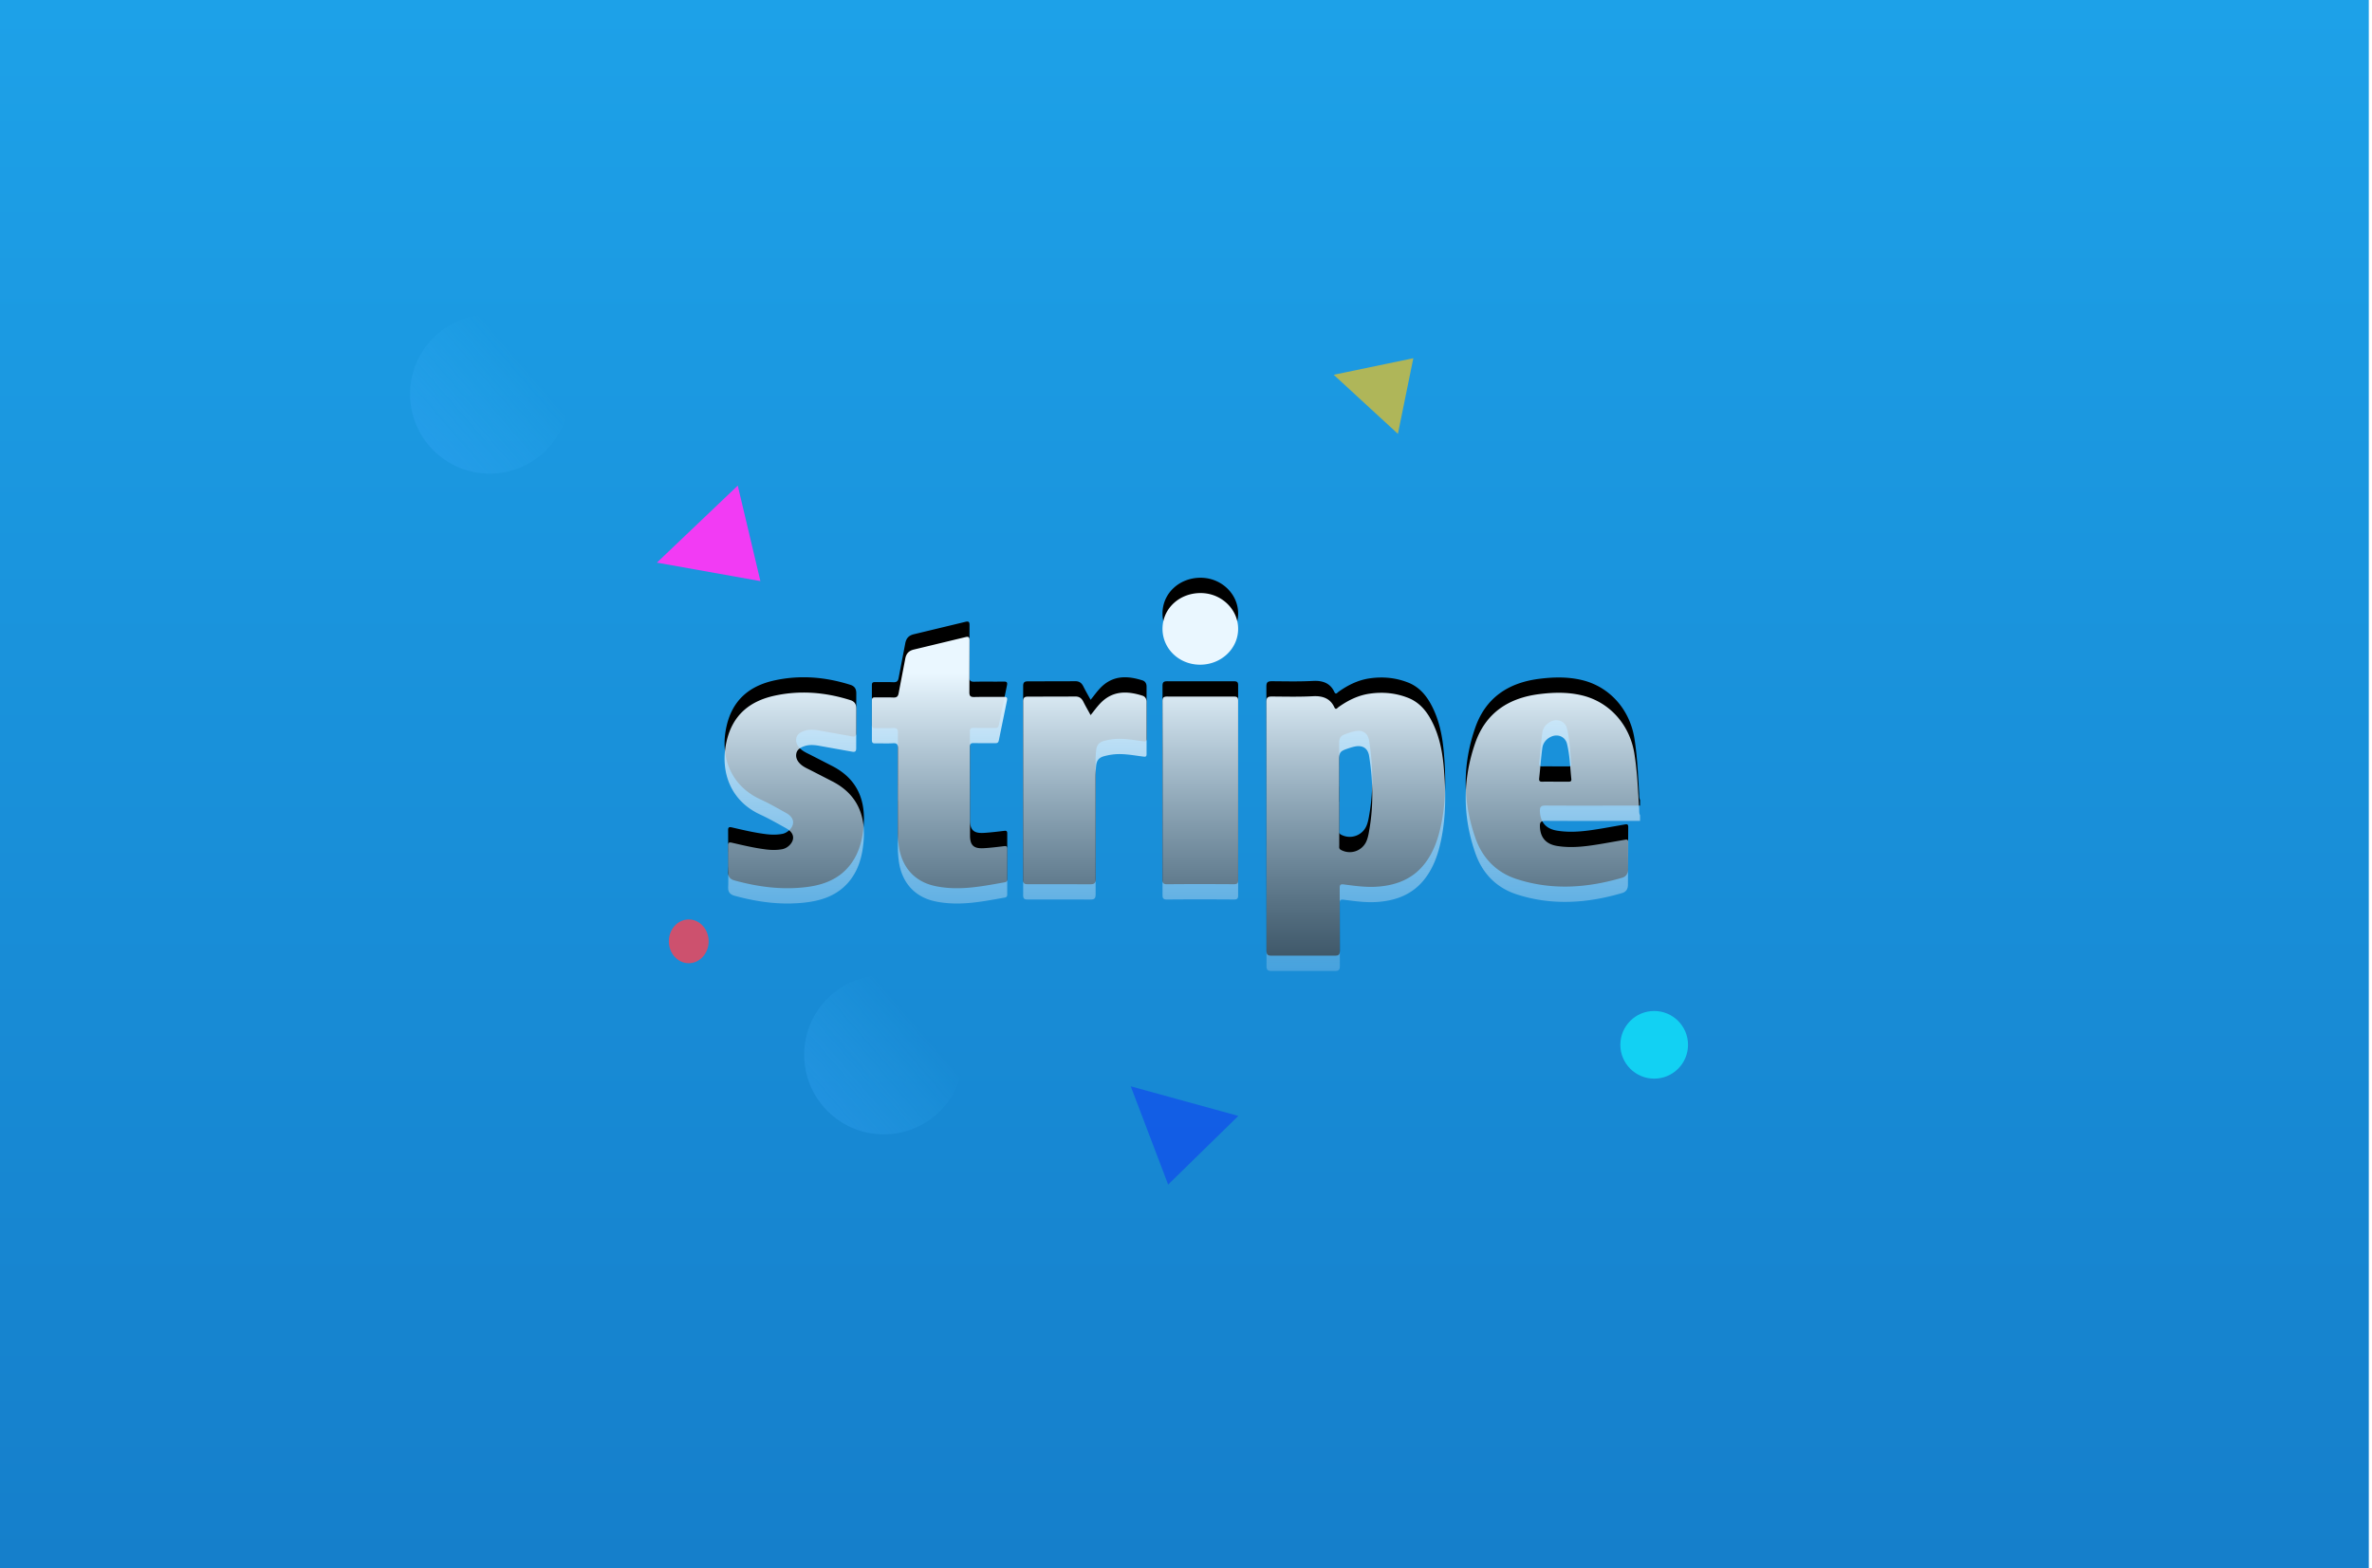 <svg xmlns="http://www.w3.org/2000/svg" xmlns:xlink="http://www.w3.org/1999/xlink" width="620" height="410" xmlns:v="https://vecta.io/nano"><defs><linearGradient x1="50%" y1="0%" x2="50%" y2="100%" id="A"><stop stop-color="#1da1e8" offset="0%"/><stop stop-color="#157fcb" offset="100%"/></linearGradient><path id="B" d="M0 0h619.162v410H0z"/><linearGradient x1="50%" y1="21.331%" x2="50%" y2="172.155%" id="C"><stop stop-color="#eaf7ff" offset="0%"/><stop stop-color="#3e97d6" stop-opacity="0" offset="90.515%"/><stop stop-color="#1681cd" stop-opacity="0" offset="100%"/></linearGradient><path d="M178.667 27.397c2.746 1.083 4.593 3.151 5.965 5.675 2.089 3.844 2.957 8.028 3.34 12.315.567 6.34.638 12.674-.637 18.961-.746 3.678-1.903 7.192-4.204 10.233-3.177 4.199-7.623 5.877-12.737 6.196-2.431.152-4.833-.122-7.229-.428l-1.306-.168h0c-.961-.123-1.078.177-1.074.988l.036 16.254c.009 1.02-.189 1.391-1.323 1.379l-16.534-.003c-1.036.01-1.308-.306-1.305-1.282l-.01-19.771-.001-14.92-.03-34.327c-.005-1.204.35-1.458 1.504-1.45 3.549.024 7.099.116 10.65-.076 2.382-.129 4.486.462 5.591 2.847.403.871.787.224 1.103 0 2.45-1.743 5.083-3.066 8.101-3.51 3.459-.509 6.846-.197 10.099 1.087zm-145.805.59c1.174.371 1.577 1.109 1.565 2.272l-.024 10.274c.011.952-.347 1.077-1.151.926l-8.718-1.557c-1.202-.204-2.424-.275-3.608.107-.992.321-1.952.836-2.17 1.93-.23 1.158.338 2.15 1.213 2.906.774.668 1.717 1.065 2.619 1.524l5.725 2.94c6.202 3.261 8.564 8.582 8.036 15.393-.284 3.661-1.121 7.167-3.376 10.172-2.859 3.81-6.907 5.392-11.412 5.971-6.438.827-12.751-.001-18.974-1.712-1.106-.304-1.699-.942-1.647-2.197.074-1.75.018-3.506.018-5.259H.944L.926 66.05c-.026-.848.281-.943.993-.778 2.954.684 5.907 1.385 8.922 1.758 1.415.175 2.827.195 4.233-.065 1.311-.243 2.566-1.411 2.798-2.584.214-1.081-.364-2.106-1.793-2.896-2.232-1.235-4.451-2.511-6.762-3.577C1.538 54.319-1.307 46.664.547 38.688 2.127 31.889 6.565 28.24 13.1 26.825c6.688-1.448 13.266-.889 19.762 1.162zm31.163-15.584l-.041 13.497c-.012 1.029.309 1.303 1.297 1.279 2.574-.064 5.152.008 7.726-.038.813-.015.956.27.802.998l-2.116 10.345c-.123.636-.389.773-.957.766-1.851-.024-3.703.021-5.554-.023-.743-.018-1.063.142-1.06.984l.034 23.224c.016 2.547 1.002 3.414 3.548 3.273 1.805-.1 3.604-.324 5.401-.54.593-.071.781.096.779.691l-.006 11.916c.001.461-.111.745-.635.838l-2.232.398c-3.968.705-7.941 1.344-12.01 1.109-1.492-.086-2.966-.273-4.414-.624-5.093-1.233-8.323-4.986-9.052-10.443-.161-1.208-.25-2.415-.247-3.634l.003-12.16h-.012l.024-13.619c.012-1.032-.196-1.448-1.31-1.373-1.522.103-3.058-.001-4.586.037-.668.017-.91-.181-.904-.887l.001-10.336c-.006-.668.249-.816.849-.804l.942.009h0l1.884-.01a39.76 39.76 0 0 1 1.882.032c.872.039 1.272-.204 1.434-1.117l1.715-8.94c.248-1.423.919-2.18 2.35-2.504l13.36-3.218c.84-.208 1.114-.051 1.106.875zM224.09 26.746c7.214 1.72 12.505 7.644 13.725 15.261.76 4.746.934 9.538 1.238 14.321.038.598-.05 1.214.235 1.782v1.451c-8.237.009-16.473.046-24.71-.005-1.251-.008-1.505.428-1.463 1.515.11 2.849 1.572 4.569 4.462 5.044 4.072.67 8.082.048 12.085-.624l5.68-.996c.69-.136.864.065.857.703l-.077 11.122c-.007 1.04-.477 1.805-1.506 2.107-9.149 2.685-18.366 3.333-27.553.355-5.342-1.732-8.96-5.49-10.789-10.678-3.386-9.602-3.415-19.294-.059-28.918 2.706-7.759 8.565-11.712 16.634-12.753 3.754-.484 7.524-.574 11.24.312zm-114.868.082c.744.237 1.08.855 1.08 1.611l.002 13.666c.003.775-.381.711-.927.642-2.016-.258-4.021-.632-6.064-.647-1.352-.01-2.68.183-3.983.517-1.443.37-2.049 1.063-2.206 2.549-.102.968-.156 1.946-.157 2.92l.018 30.627c.005 1.121-.297 1.427-1.421 1.415l-16.249-.011c-.879.005-1.27-.115-1.268-1.166l-.003-50.638c-.002-1.039.429-1.23 1.253-1.232l12.461-.031c.952-.001 1.578.472 2.005 1.329.59 1.186 1.259 2.332 1.914 3.53.864-1.067 1.579-2.06 2.405-2.95 3.246-3.496 7.109-3.413 11.139-2.13zm6.578.228l17.276.008c.862-.005 1.163.179 1.162 1.063l-.001 50.91c.001.861-.247 1.087-1.139 1.082-5.801-.037-11.603-.049-17.404.008-1.083.011-1.223-.364-1.22-1.252l.018-25.272.004-12.636-.029-12.636c-.005-1.014.265-1.285 1.333-1.275zm48.772 13.106c-.672.153-1.331.374-1.983.601-1.664.58-1.941.978-1.943 2.764l-.001 11.038h.017l.006 11.402c.001.417-.136.865.4 1.162 2.511 1.392 5.65.313 6.74-2.337.42-1.021.58-2.1.762-3.174 1.073-6.321.892-12.645-.085-18.952-.334-2.156-1.759-2.995-3.912-2.505zm51.447-2.595c-1.268.594-2.095 1.631-2.273 2.968-.351 2.632-.539 5.285-.824 7.926-.069.642.15.874.798.858 1.146-.03 2.293-.008 3.439-.008l3.44.004c.482.006.791-.1.73-.671-.33-3.079-.391-6.196-1.132-9.219-.459-1.871-2.4-2.689-4.177-1.858zM124.505 0c5.369.035 9.746 4.249 9.733 9.371-.013 5.216-4.482 9.392-10.015 9.359-5.46-.033-9.787-4.222-9.756-9.447.031-5.253 4.429-9.32 10.038-9.284z" id="D"/><filter x="-17.8%" y="-47.1%" width="135.5%" height="186.0%" id="E"><feOffset dy="-4" in="SourceAlpha"/><feGaussianBlur stdDeviation="13.5"/><feColorMatrix values="0 0 0 0 0   0 0 0 0 0   0 0 0 0 0  0 0 0 0.169 0"/></filter><linearGradient x1="73.745%" y1="33.48%" x2="-152.785%" y2="228.64%" id="F"><stop stop-color="#3cc2ff" stop-opacity="0" offset="0%"/><stop stop-color="#3d69ff" offset="100%"/></linearGradient></defs><g fill="none" fill-rule="evenodd"><mask id="G" fill="#fff"><use xlink:href="#B"/></mask><use fill="url(#A)" xlink:href="#B"/><g mask="url(#G)"><g transform="translate(107.183 82.208)"><g transform="translate(82.208 72.843)"><use fill="#000" filter="url(#E)" xlink:href="#D"/><use fill="url(#C)" xlink:href="#D"/></g><g fill="url(#F)"><circle cx="123.832" cy="193.553" r="20.812"/><circle cx="20.812" cy="20.812" r="20.812"/></g><g transform="translate(64.518 11.447)" fill-rule="nonzero"><circle fill="#12d1f3" cx="260.673" cy="179.505" r="8.845"/><ellipse fill="#e9485e" opacity=".866" cx="8.325" cy="152.449" rx="5.203" ry="5.723"/><path fill="#f33bf4" opacity=".994" d="M21.137 33.299l5.918 24.975L0 53.44z"/><path fill="#afb659" transform="matrix(0 -1 1 0 177.424 197.195)" d="M192.87-.52l4.325 20.812-19.772-4.028z"/><path fill-opacity=".675" fill="#0f43f1" opacity=".9" transform="matrix(.515 .857 -.857 .515 236.369 -21.676)" d="M144.927 185.565l5.942 24.975-27.056-4.857z"/></g></g></g></g></svg>